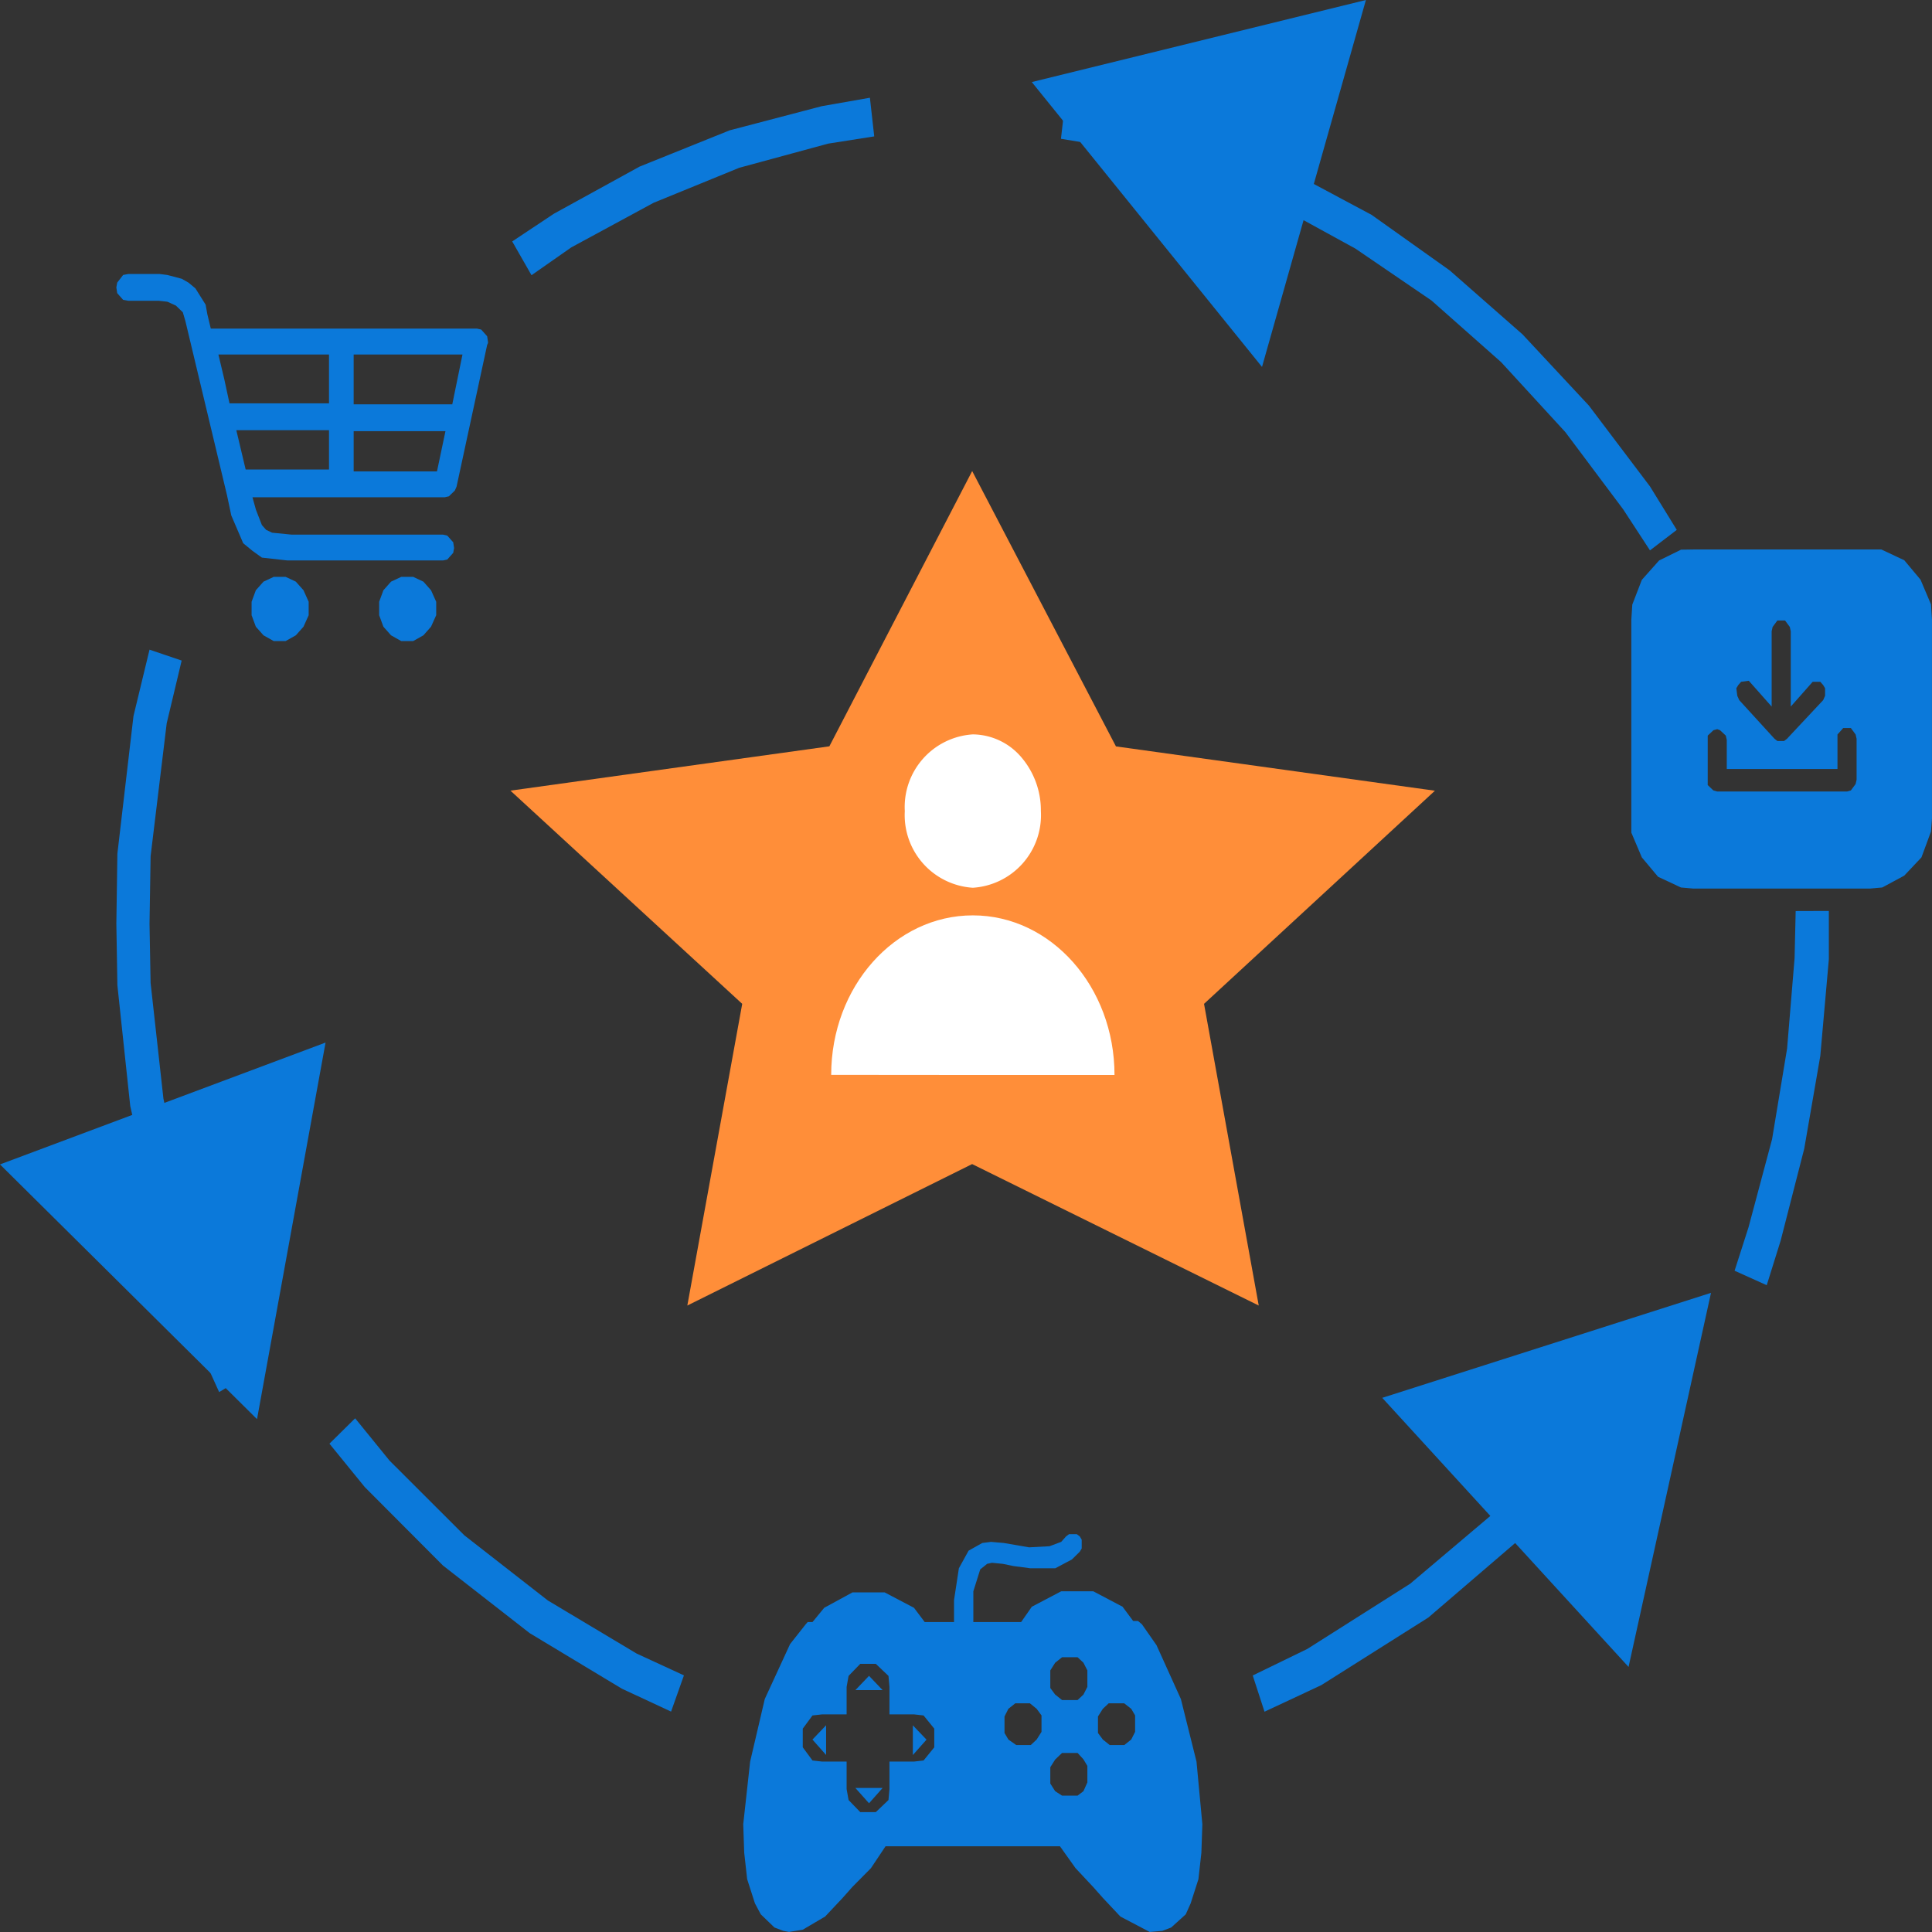 <svg xmlns="http://www.w3.org/2000/svg" width="112" height="112" viewBox="0 0 112 112"><rect x="0" y="0" width="112" height="112" fill="#333333" stroke="none"/><g transform="translate(-17918.83 1520.03)"><path d="M480.239,166.145l-2.793.49-5.338,1.4-5.216,2.1-4.968,2.731-2.42,1.609,1.118,1.958,2.3-1.609,4.78-2.59,4.965-2.029,5.153-1.4,2.67-.42Z" transform="translate(17489.02 -1680.509)" fill="#0b79da" fill-rule="evenodd"/><path d="M484.822,166.3l-.247,2.17,2.545.42,5.028,1.4,4.906,2.029,4.593,2.519,4.408,3.007,4.035,3.571,3.725,4.058,3.353,4.478,1.553,2.378,1.553-1.189-1.553-2.519-3.541-4.686-3.848-4.129-4.223-3.709-4.53-3.221-4.843-2.587-5.028-2.1-5.216-1.471Z" transform="translate(17495.76 -1680.454)" fill="#0b79da" fill-rule="evenodd"/><path d="M516.892,208.428l-.063,2.728-.435,5.247-.87,5.25-1.365,5.106-.808,2.519,1.863.84.808-2.587,1.365-5.321.933-5.388.495-5.6v-2.8Z" transform="translate(17506.035 -1675.643)" fill="#0b79da" fill-rule="evenodd"/><path d="M514.37,233.075l-2.113,3.007-4.9,5.529-5.463,4.619-5.961,3.779-3.165,1.539.683,2.1,3.29-1.539,6.208-3.92,5.71-4.9,5.031-5.738,2.232-3.148Z" transform="translate(17498.684 -1674.449)" fill="#0b79da" fill-rule="evenodd"/><path d="M452.9,235.7l-1.49,1.471,2.048,2.516,4.533,4.548,5.028,3.92,5.341,3.218,2.855,1.33.745-2.1-2.733-1.26-5.153-3.08-4.84-3.776-4.345-4.34Z" transform="translate(17486.518 -1673.51)" fill="#0b79da" fill-rule="evenodd"/><path d="M443.723,196.722l-.93,3.85-.933,7.978-.06,4.058.06,3.568.745,7,1.553,6.859,2.173,6.577,1.428,3.148,1.74-1.048-1.368-3.01-2.173-6.369-1.428-6.577-.745-6.715-.062-3.43.063-3.92.933-7.7.867-3.638Z" transform="translate(17483.775 -1679.09)" fill="#0b79da" fill-rule="evenodd"/><path d="M454.542,213.688l-18.874,7.065,14.9,14.767,3.973-21.832Z" transform="translate(17483.162 -1673.28)" fill="#0b79da" fill-rule="evenodd"/><path d="M517.359,230.342,498.3,236.429l14.279,15.6,4.781-21.691Z" transform="translate(17500.66 -1675.425)" fill="#0b79da" fill-rule="evenodd"/><path d="M501.841,161.97l-19.369,4.757,13.346,16.514,6.023-21.271Z" transform="translate(17496.172 -1682)" fill="#0b79da" fill-rule="evenodd"/><path d="M450.007,178.341v2.833h-5.769l-.3-1.39-.343-1.443Zm7.738,0-.592,2.889h-5.717v-2.889Zm-7.738,4.388v2.28h-4.832l-.542-2.28Zm6.751.056-.492,2.334h-4.83v-2.334Zm-18.385-9.111-.3.056-.345.445-.05.277.05.333.345.389.3.053h1.773l.494.056.492.224.4.387.147.5,2.416,10.111.246,1.166.691,1.611.542.445.542.389,1.479.165h9.021l.246-.053.346-.389.05-.277-.05-.333-.346-.389-.246-.056h-8.775l-1.134-.112-.345-.165-.246-.277-.346-.891-.2-.72h11.139l.248-.056.343-.333.1-.224,1.775-8.22.05-.112v-.056l-.05-.333-.346-.389-.246-.056H443.154l-.2-.832-.1-.555-.591-.944-.4-.333-.393-.224-.838-.221-.445-.056Zm8.429,17.558-.592.277-.445.5-.246.667v.779l.246.667.445.5.592.333h.689l.592-.333.445-.5.3-.667v-.779l-.3-.667-.445-.5-.592-.277Zm7.393,0-.592.277-.443.5-.246.667v.779l.246.667.443.5.592.333h.691l.592-.333.443-.5.3-.667v-.779l-.3-.667-.443-.5-.592-.277Z" transform="translate(17487.896 -1677.821)" fill="#0b79da" fill-rule="evenodd"/><path d="M513.517,187.9h10.9l1.328.626.94,1.123.608,1.434.056.871V203.5l-.056.749-.553,1.5-1,1.06-1.275.686-.717.063H513.517l-.72-.063-1.328-.623-.94-1.123-.608-1.434v-12.35l.056-.871.553-1.434,1-1.123,1.272-.626Zm6.75,7.859.167-.189h.441l.167.189.111.186v.437l-.111.251-2.1,2.243-.165.126h-.388l-.165-.126-2.048-2.243-.112-.251-.056-.437.112-.186.167-.189.441-.06.167.186.056.063,1.105,1.248v-4.368l.056-.249.276-.374h.444l.276.374.056.249h0v4.368Zm-5.918,5.614v-2.683l.329-.311.223-.063.165.063.332.311.056.249h0v1.686h6.418v-2l.332-.374h.444l.276.374.056.249v2.371h0l-.056.249-.276.374-.221.063H514.9l-.223-.063-.329-.311Z" transform="translate(17503.479 -1676.076)" fill="#0b79da" fill-rule="evenodd"/><path d="M479.463,252.2l-.792.893v-1.721Zm11.98-6.877h.282l.225.19.846,1.211,1.413,3.122.906,3.63.339,3.63-.057,1.657-.171,1.529-.45,1.4-.285.636-.846.764-.51.193-.733.064-1.7-.893-1.017-1.082-.564-.636-1.017-1.085-.906-1.272H477.089l-.849,1.272-1.074,1.085-.564.636-1.017,1.082-1.3.764-.792.128-.339-.064-.507-.193-.792-.764-.339-.636-.45-1.4-.171-1.529-.057-1.657.4-3.63.849-3.63,1.468-3.186.906-1.147.111-.128h.282l.678-.826,1.639-.893h1.866l1.7.893.621.826h1.7v-1.272l.282-1.847.564-1.021.792-.444.507-.064.735.064.735.125.735.128,1.186-.064.678-.254.282-.318.171-.128h.45l.171.128h0l.114.19v.511l-.114.19h0l-.453.446-.96.511h-1.468l-.963-.128-.621-.128-.621-.061-.282.061-.4.321-.4,1.272v1.783h2.77l.621-.89,1.7-.893h1.866l1.693.893Zm-14.128,3.819v1.593h1.413l.564.064.621.764v1.082l-.621.764-.564.064h-1.413v1.593l-.057.636-.735.7h-.9l-.678-.7-.114-.636v-1.593h-1.411l-.567-.064-.564-.764v-1.082l.564-.764.567-.064h1.411v-1.593l.114-.636.678-.7h.9l.735.7Zm11.245-1.4.228.446v.954l-.228.446-.339.318h-.9l-.4-.318-.282-.382v-1.018l.282-.446.4-.318h.9Zm0,5.6.228.382v.957l-.228.508-.339.257h-.9l-.4-.257-.282-.443V253.8l.282-.446.4-.382h.9Zm2.77-2.929.225.382v.954l-.225.446-.4.318h-.846l-.4-.318-.282-.382v-.954l.282-.446.339-.318h.9Zm-5.483,0,.282.382v.954l-.282.446-.339.318h-.846l-.453-.318-.225-.382v-.954l.225-.446.4-.318h.849Zm-9.717-1.911.789.829h-1.582Zm-3.28,3.694.792.893v-1.721Zm3.28,3.694.789-.89h-1.582Z" transform="translate(17493.078 -1671.382)" fill="#0b79da" fill-rule="evenodd"/><g transform="translate(17948.42 -1492.726)"><path d="M482.615,179.81l-8.281,15.961-18.488,2.569L469.282,210.7,466.1,228.189l16.51-8.2,16.615,8.2L496.054,210.7l13.385-12.355-18.491-2.569-8.334-15.961Z" transform="translate(-455.845 -179.81)" fill="#ff8e39" fill-rule="evenodd"/><path d="M472.177,216.94h0c0-5.108,3.681-9.247,8.215-9.245s8.209,4.144,8.209,9.252h-8.212Z" transform="translate(-453.582 -181.934)" fill="#fff" fill-rule="evenodd"/><path d="M475.925,202.223h0a4.218,4.218,0,0,1,3.945-4.447h0a3.733,3.733,0,0,1,2.789,1.3,4.749,4.749,0,0,1,1.155,3.144h0a4.218,4.218,0,0,1-3.945,4.447h0A4.218,4.218,0,0,1,475.925,202.223Z" transform="translate(-453.063 -182.507)" fill="#fff" fill-rule="evenodd"/></g></g></svg>